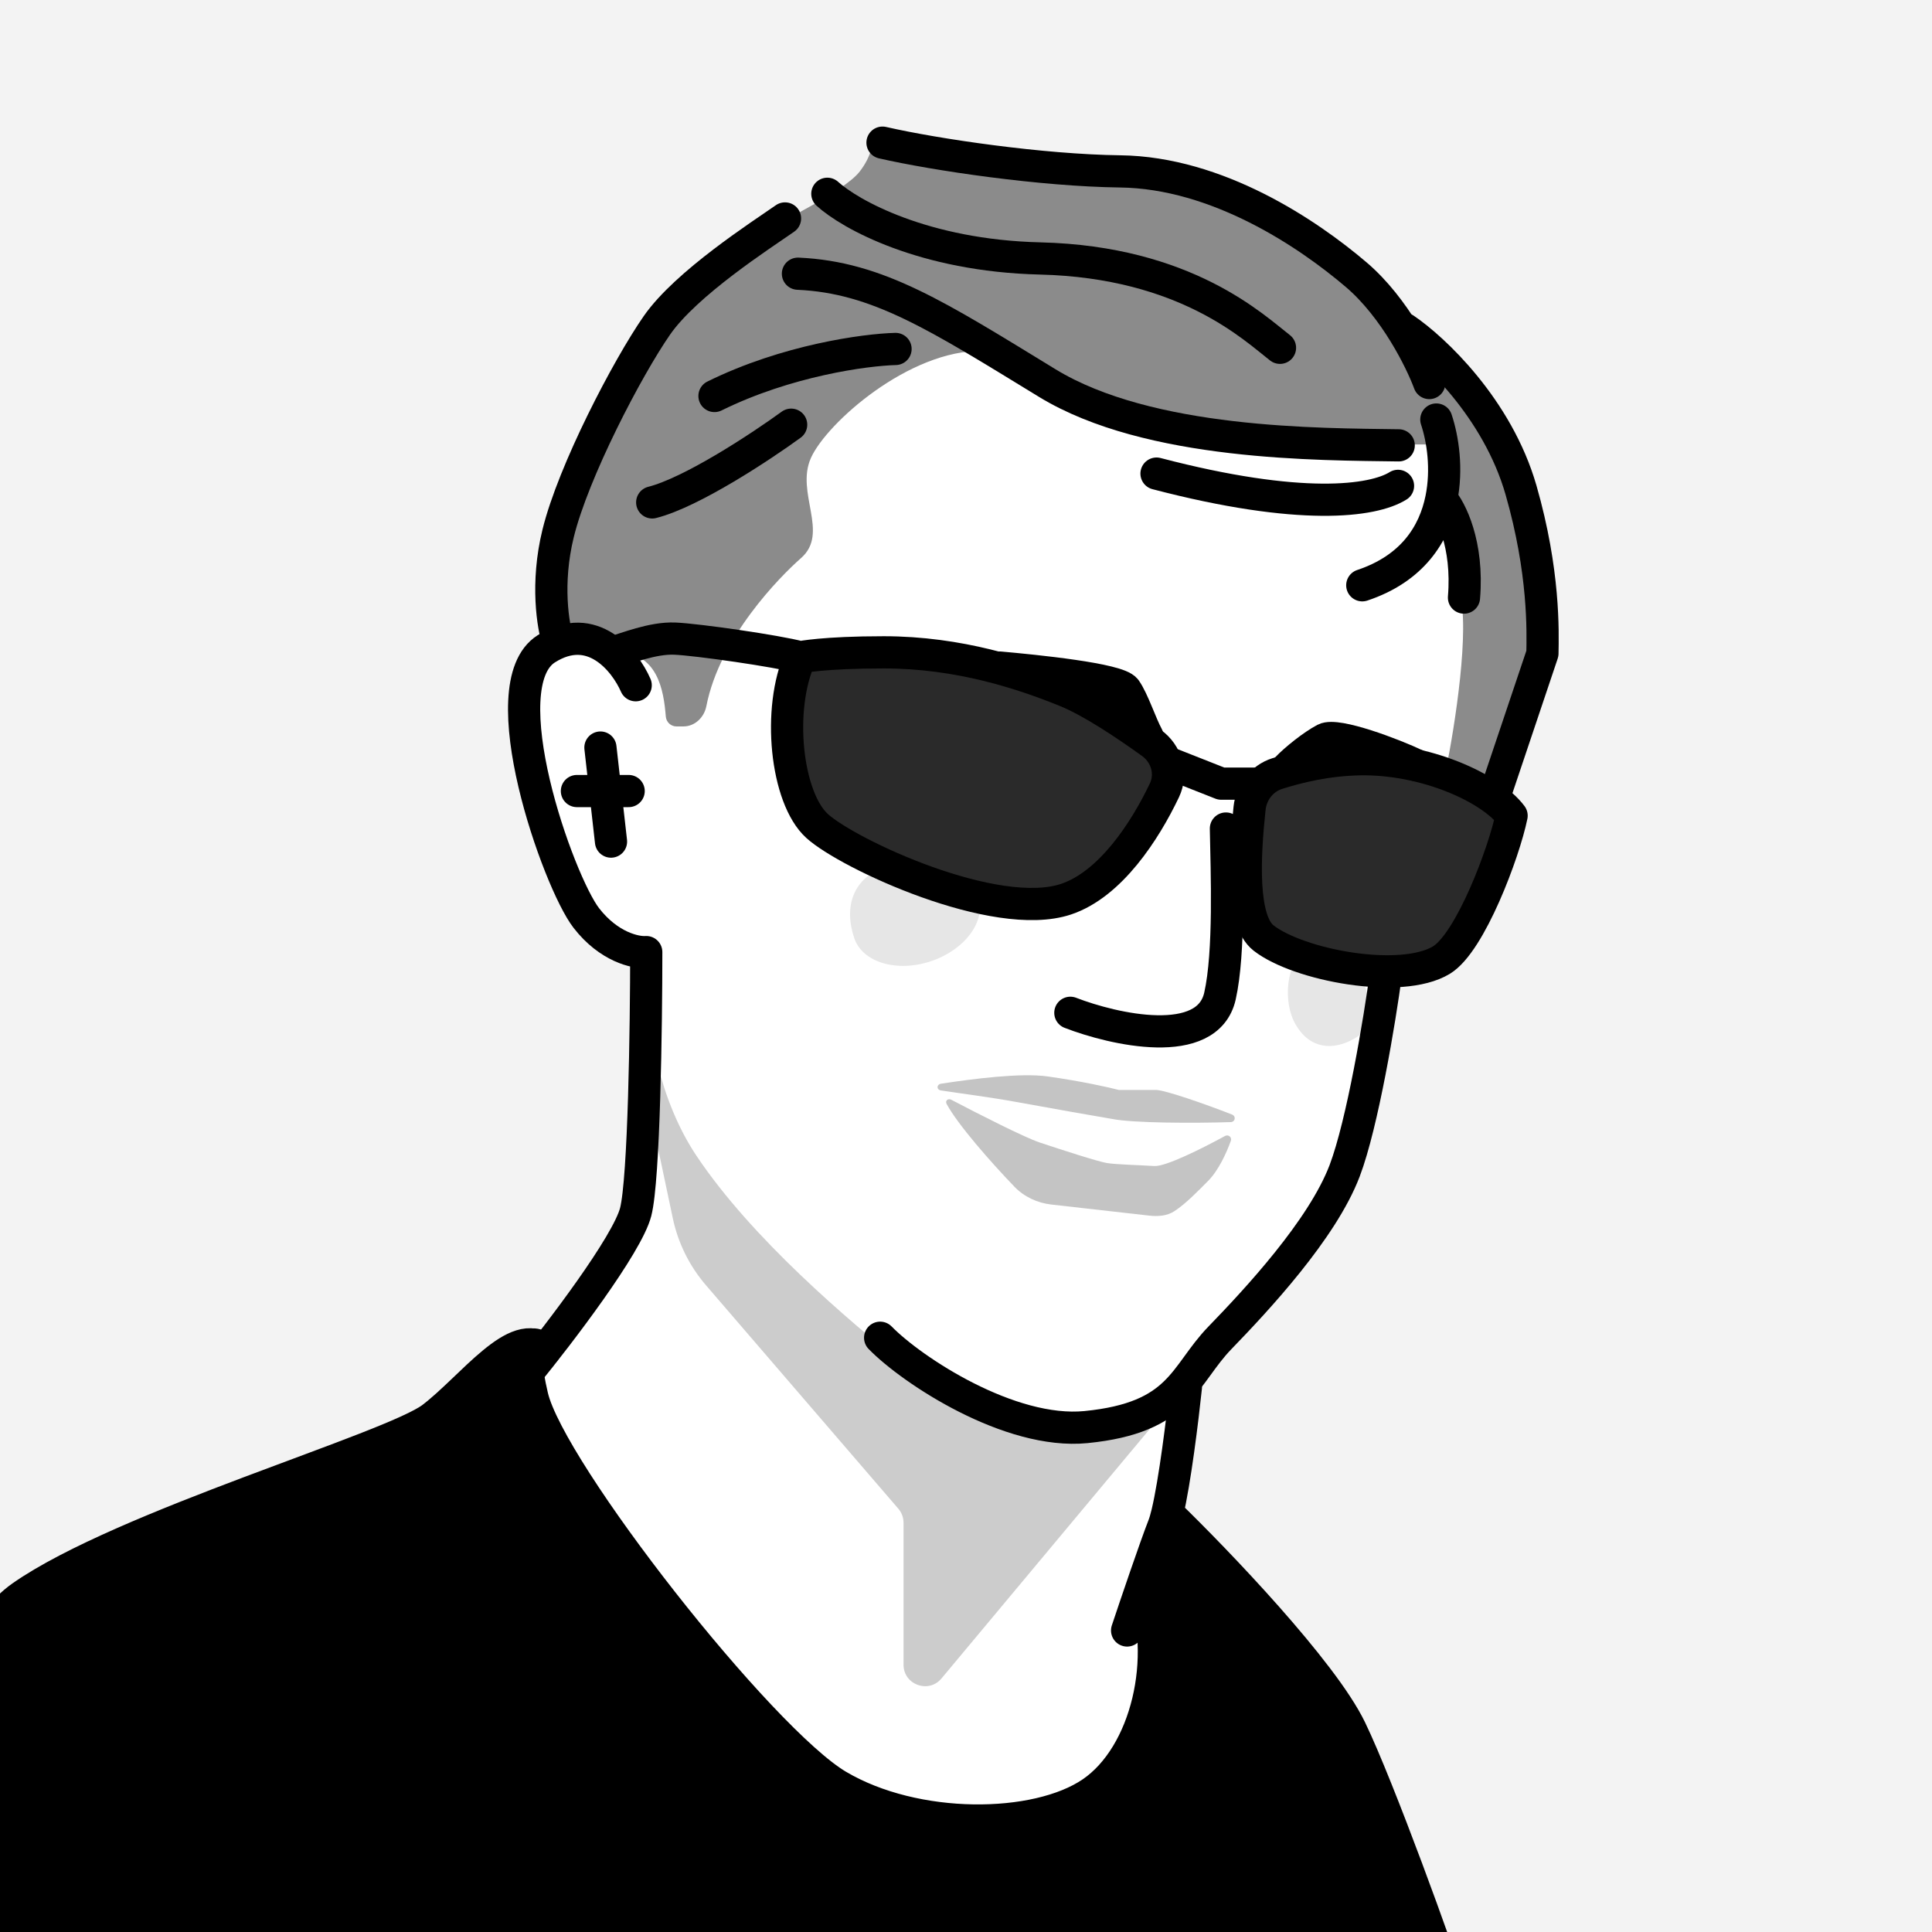 <svg width="90" height="90" viewBox="0 0 90 90" fill="none" xmlns="http://www.w3.org/2000/svg">
<rect x="0" y="0" width="90" height="90" fill="#808080" stroke="none"/>
<g clip-path="url(#clip0_2907_588)">
<rect width="90" height="90" fill="#F3F3F3"/>
<path d="M29.654 56.463L24.855 63.633C24.855 67.641 34.687 79.625 36.124 80.625C37.562 81.625 36.812 83 43.687 84.5C50.562 86 52.687 82.062 53.562 79.625C54.262 77.675 53.645 75.396 53.249 74.5L54.499 71L55.062 64.438C57.541 61.667 62.612 55.538 63.062 53.188C63.512 50.837 64.916 44.333 65.562 41.375L67.874 36.562L69.749 29.062L67.562 19.688L57.999 17.188L48.062 12.75L36.124 17.188L27.625 29.875C26.979 29.833 25.521 29.938 24.855 30.688C24.023 31.625 24.437 35.125 25.687 39.625C26.687 43.225 28.979 44.333 30 44.438L29.654 56.463Z" fill="white"/>
<path opacity="0.1" d="M60.754 44.338C61.539 43.873 62.709 44.396 63.366 45.506C64.023 46.616 63.919 47.893 63.133 48.358C62.102 48.968 61.025 48.86 60.368 47.749C59.711 46.639 59.968 44.802 60.754 44.338Z" fill="black"/>
<path d="M37.779 21.326C37.044 22.954 38.65 24.822 37.32 25.993C36.301 26.891 33.526 29.708 32.904 32.898C32.802 33.42 32.369 33.84 31.837 33.84H31.513C31.252 33.84 31.037 33.639 31.016 33.379C30.917 32.16 30.641 30.368 28.69 30.368C27.775 29.605 26.541 29.666 25.917 29.843C25.917 28.688 25.55 25.642 25.917 24.539C26.285 23.436 28.543 18.026 30.434 15.558C32.325 13.09 34.373 11.567 35.266 10.989C36.158 10.411 39.309 8.941 40.045 7.995C40.633 7.239 40.675 6.595 40.623 6.367C43.633 6.857 49.897 7.869 50.864 7.995C52.072 8.153 51.809 7.575 56.798 8.941C60.79 10.033 64.028 13.457 65.149 15.033C66.374 16.118 69.171 18.993 70.558 21.808C72.291 25.327 72.186 29.055 72.134 30.368C72.092 31.419 70.646 35.358 69.928 37.196L67.354 35.883C67.775 33.817 68.489 29.265 67.985 27.585C67.48 25.904 67.144 22.298 67.039 20.705H63.416C62.155 20.6 58.762 20.285 55.275 19.865C51.788 19.445 47.485 17.343 45.769 16.345C42.356 16.293 38.514 19.698 37.779 21.326Z" fill="#8B8B8B"/>
<path d="M29.613 31.921C29.12 30.789 27.597 28.865 25.45 30.223C22.767 31.921 25.998 41.066 27.312 42.764C28.364 44.122 29.613 44.389 30.105 44.352C30.105 47.748 30.007 54.923 29.613 56.456C29.218 57.99 26.053 62.134 24.519 64.014" stroke="black" stroke-width="1.5" stroke-linecap="round" stroke-linejoin="round"/>
<path d="M25.384 62.908C25.344 62.873 25.302 62.839 25.26 62.808C25.12 62.709 24.971 62.653 24.816 62.632C24.512 62.672 24.366 63.234 24.792 65.055C25.614 68.561 35.417 81.048 39.032 83.183C42.647 85.32 48.281 85.263 50.855 83.51C53.429 81.757 54.488 77.185 53.21 73.871C53.581 72.788 53.976 71.66 54.203 71.08C54.261 70.933 54.319 70.729 54.379 70.482C56.675 72.708 61.597 77.838 62.912 80.555C64.226 83.271 67.049 91.073 67.615 92.899C51.33 92.479 18.695 91.628 18.432 91.584C18.169 91.54 0.854 92.077 -6.851 91.584C-5.956 88.609 -2.745 76.995 1.023 74.366C5.733 71.08 18.275 67.465 20.137 66.041C21.749 64.808 23.518 62.459 24.816 62.632C24.946 62.615 25.105 62.693 25.26 62.808C25.302 62.837 25.344 62.871 25.384 62.908Z" fill="black"/>
<path d="M53.21 73.871C54.488 77.185 53.429 81.757 50.855 83.51C48.281 85.263 42.647 85.32 39.032 83.183C35.417 81.047 25.614 68.561 24.792 65.055C24.135 62.25 24.836 62.432 25.384 62.908C24.07 61.704 21.999 64.617 20.137 66.041C18.275 67.465 5.733 71.08 1.023 74.366C-2.745 76.995 -5.956 88.609 -6.851 91.584C0.854 92.077 18.169 91.54 18.432 91.584C18.695 91.628 51.33 92.479 67.615 92.899C67.049 91.073 64.226 83.271 62.912 80.555C61.597 77.838 56.675 72.708 54.379 70.482M52.505 75.954C52.907 74.749 53.809 72.087 54.203 71.08C54.261 70.933 54.319 70.729 54.379 70.482M55.244 64.617C55.088 66.099 54.727 69.031 54.379 70.482" stroke="black" stroke-width="1.5" stroke-linecap="round" stroke-linejoin="round"/>
<path d="M64.556 45.393C64.282 47.456 63.471 52.349 62.639 54.539C61.598 57.278 58.531 60.564 56.833 62.317C55.135 64.069 55.026 66.041 50.59 66.479C47.041 66.83 42.497 63.85 41 62.317" stroke="black" stroke-width="1.5" stroke-linecap="round" stroke-linejoin="round"/>
<path d="M66.91 19.543C67.213 20.451 67.425 21.854 67.142 23.244M63.46 27.265C65.8 26.485 66.811 24.873 67.142 23.244M67.142 23.244C67.581 23.741 68.405 25.354 68.198 27.838" stroke="black" stroke-width="1.5" stroke-linecap="round" stroke-linejoin="round"/>
<path d="M65.125 22.633C63.956 23.363 60.579 23.816 53.875 22.062" stroke="black" stroke-width="1.5" stroke-linecap="round" stroke-linejoin="round"/>
<path d="M65.158 20.746C61.47 20.691 53.535 20.746 48.782 17.843C43.681 14.727 40.895 12.914 37.171 12.75" stroke="black" stroke-width="1.5" stroke-linecap="round" stroke-linejoin="round"/>
<path d="M41.718 16.256C40.312 16.293 36.657 16.783 33.283 18.447" stroke="black" stroke-width="1.5" stroke-linecap="round" stroke-linejoin="round"/>
<path d="M25.998 29.892C25.761 29.18 25.428 27.177 25.998 24.854C26.71 21.951 29.23 17.131 30.599 15.159C31.968 13.188 35.473 10.943 36.569 10.176" stroke="black" stroke-width="1.5" stroke-linecap="round" stroke-linejoin="round"/>
<path opacity="0.1" d="M45.572 41.765C45.95 42.894 44.964 44.243 43.368 44.777C41.772 45.312 40.172 44.83 39.794 43.701C39.298 42.219 39.73 40.875 41.326 40.34C42.922 39.806 45.194 40.636 45.572 41.765Z" fill="black"/>
<path d="M38.541 9.027C39.582 9.977 43.021 11.909 48.454 12.04C55.245 12.204 58.422 15.271 59.627 16.202" stroke="black" stroke-width="1.5" stroke-linecap="round" stroke-linejoin="round"/>
<path d="M41.11 6.645C43.575 7.21 48.541 7.94 52.178 7.984C56.723 8.039 60.941 10.887 63.186 12.804C64.983 14.338 66.198 16.802 66.582 17.843" stroke="black" stroke-width="1.5" stroke-linecap="round" stroke-linejoin="round"/>
<path d="M65.432 15.324C66.782 16.237 69.758 19.016 70.854 22.828C71.949 26.64 71.87 29.419 71.852 30.441L69.661 36.959" stroke="black" stroke-width="1.5" stroke-linecap="round" stroke-linejoin="round"/>
<path d="M41.169 30.388C38.365 30.388 37.28 30.617 37.28 30.617C36.185 33.026 36.618 37.17 38.067 38.481C39.516 39.792 46.372 42.983 49.658 41.888C51.733 41.196 53.342 38.707 54.242 36.819C54.615 36.036 54.345 35.117 53.642 34.61C52.438 33.741 50.828 32.668 49.658 32.194C47.632 31.372 44.674 30.388 41.169 30.388Z" fill="#2A2A2A"/>
<path d="M28.544 30.388C29.146 30.223 30.383 29.705 31.435 29.749C32.486 29.793 36.185 30.325 37.28 30.617M37.28 30.617C37.28 30.617 38.365 30.388 41.169 30.388C44.674 30.388 47.632 31.372 49.658 32.194C50.828 32.668 52.438 33.741 53.642 34.61C54.345 35.117 54.615 36.036 54.242 36.819C53.342 38.707 51.733 41.196 49.658 41.888C46.372 42.983 39.516 39.792 38.067 38.481C36.618 37.17 36.185 33.026 37.28 30.617Z" stroke="black" stroke-width="1.5" stroke-linecap="round" stroke-linejoin="round"/>
<path d="M27.97 34.824L28.463 39.205M26.875 36.85H29.285" stroke="black" stroke-width="1.5" stroke-linecap="round" stroke-linejoin="round"/>
<path d="M57.108 38.596C57.146 40.618 57.292 44.35 56.831 46.4C56.255 48.962 51.877 47.961 49.861 47.18" stroke="black" stroke-width="1.5" stroke-linecap="round" stroke-linejoin="round"/>
<path d="M63.35 35.369C61.798 35.397 60.438 35.736 59.495 36.037C58.784 36.264 58.289 36.907 58.21 37.648C57.97 39.886 57.812 42.874 58.859 43.694C60.482 44.964 65.255 45.869 67.147 44.725C68.496 43.909 70.069 39.696 70.416 37.998C69.43 36.683 66.363 35.314 63.35 35.369Z" fill="#2A2A2A" stroke="black" stroke-width="1.5" stroke-linecap="round" stroke-linejoin="round"/>
<path d="M54.506 35.565L56.89 36.506H58.678" stroke="black" stroke-width="1.5" stroke-linecap="round" stroke-linejoin="round"/>
<path d="M48.808 50.145C47.541 49.966 45.294 50.262 43.837 50.483C43.624 50.516 43.62 50.765 43.833 50.797C44.763 50.94 46.129 51.112 47.338 51.333C49.073 51.651 51.031 51.994 51.816 52.126C52.766 52.316 55.569 52.33 57.333 52.272C57.544 52.265 57.59 51.997 57.394 51.92C56.128 51.424 54.261 50.774 53.846 50.774H52.12C51.676 50.657 50.394 50.369 48.808 50.145Z" fill="#C4C4C4"/>
<path d="M48.435 53.223C47.728 52.987 45.589 51.899 44.315 51.231C44.164 51.151 44.016 51.276 44.097 51.426C44.612 52.382 46.146 54.128 47.254 55.28C47.709 55.754 48.322 56.038 48.975 56.112L53.528 56.627C53.938 56.674 54.363 56.647 54.708 56.421C55.25 56.066 55.801 55.489 56.272 55.018C56.757 54.533 57.128 53.725 57.338 53.143C57.398 52.975 57.221 52.834 57.065 52.919C55.988 53.506 54.298 54.351 53.776 54.318C53.03 54.272 51.98 54.248 51.56 54.178C51.14 54.108 49.414 53.549 48.435 53.223Z" fill="#C4C4C4"/>
<path d="M53.456 34.308C53.14 33.726 52.784 32.622 52.434 32.126C52.085 31.631 48.205 31.243 46.579 31.098" stroke="black" stroke-width="1.5" stroke-linecap="round" stroke-linejoin="round"/>
<path d="M59.94 35.803C60.341 35.378 61.162 34.724 61.716 34.432C62.269 34.14 64.891 35.125 65.983 35.647" stroke="black" stroke-width="1.5" stroke-linecap="round" stroke-linejoin="round"/>
<path opacity="0.2" d="M30.213 46.072C30.218 45.942 30.226 45.821 30.236 45.709L30.213 46.072C30.149 47.837 30.693 51.227 32.453 53.854C35.038 57.713 39.52 61.498 42.09 63.57C42.91 64.406 45.897 65.919 48.21 66.189C50.523 66.459 53.864 65.209 55.245 64.55L43.858 78.189C43.259 78.907 42.09 78.483 42.09 77.548V70.934C42.09 70.694 42.004 70.463 41.848 70.281L32.885 59.87C32.116 58.976 31.585 57.902 31.341 56.748L29.947 50.142L30.213 46.072Z" fill="black"/>
<path d="M36.855 19.784C35.462 20.799 32.216 22.943 30.382 23.404" stroke="black" stroke-width="1.5" stroke-linecap="round" stroke-linejoin="round"/>
</g>
<defs>
<clipPath id="clip0_2907_588">
<rect width="90" height="90" fill="white"/>
</clipPath>
</defs>
</svg>

